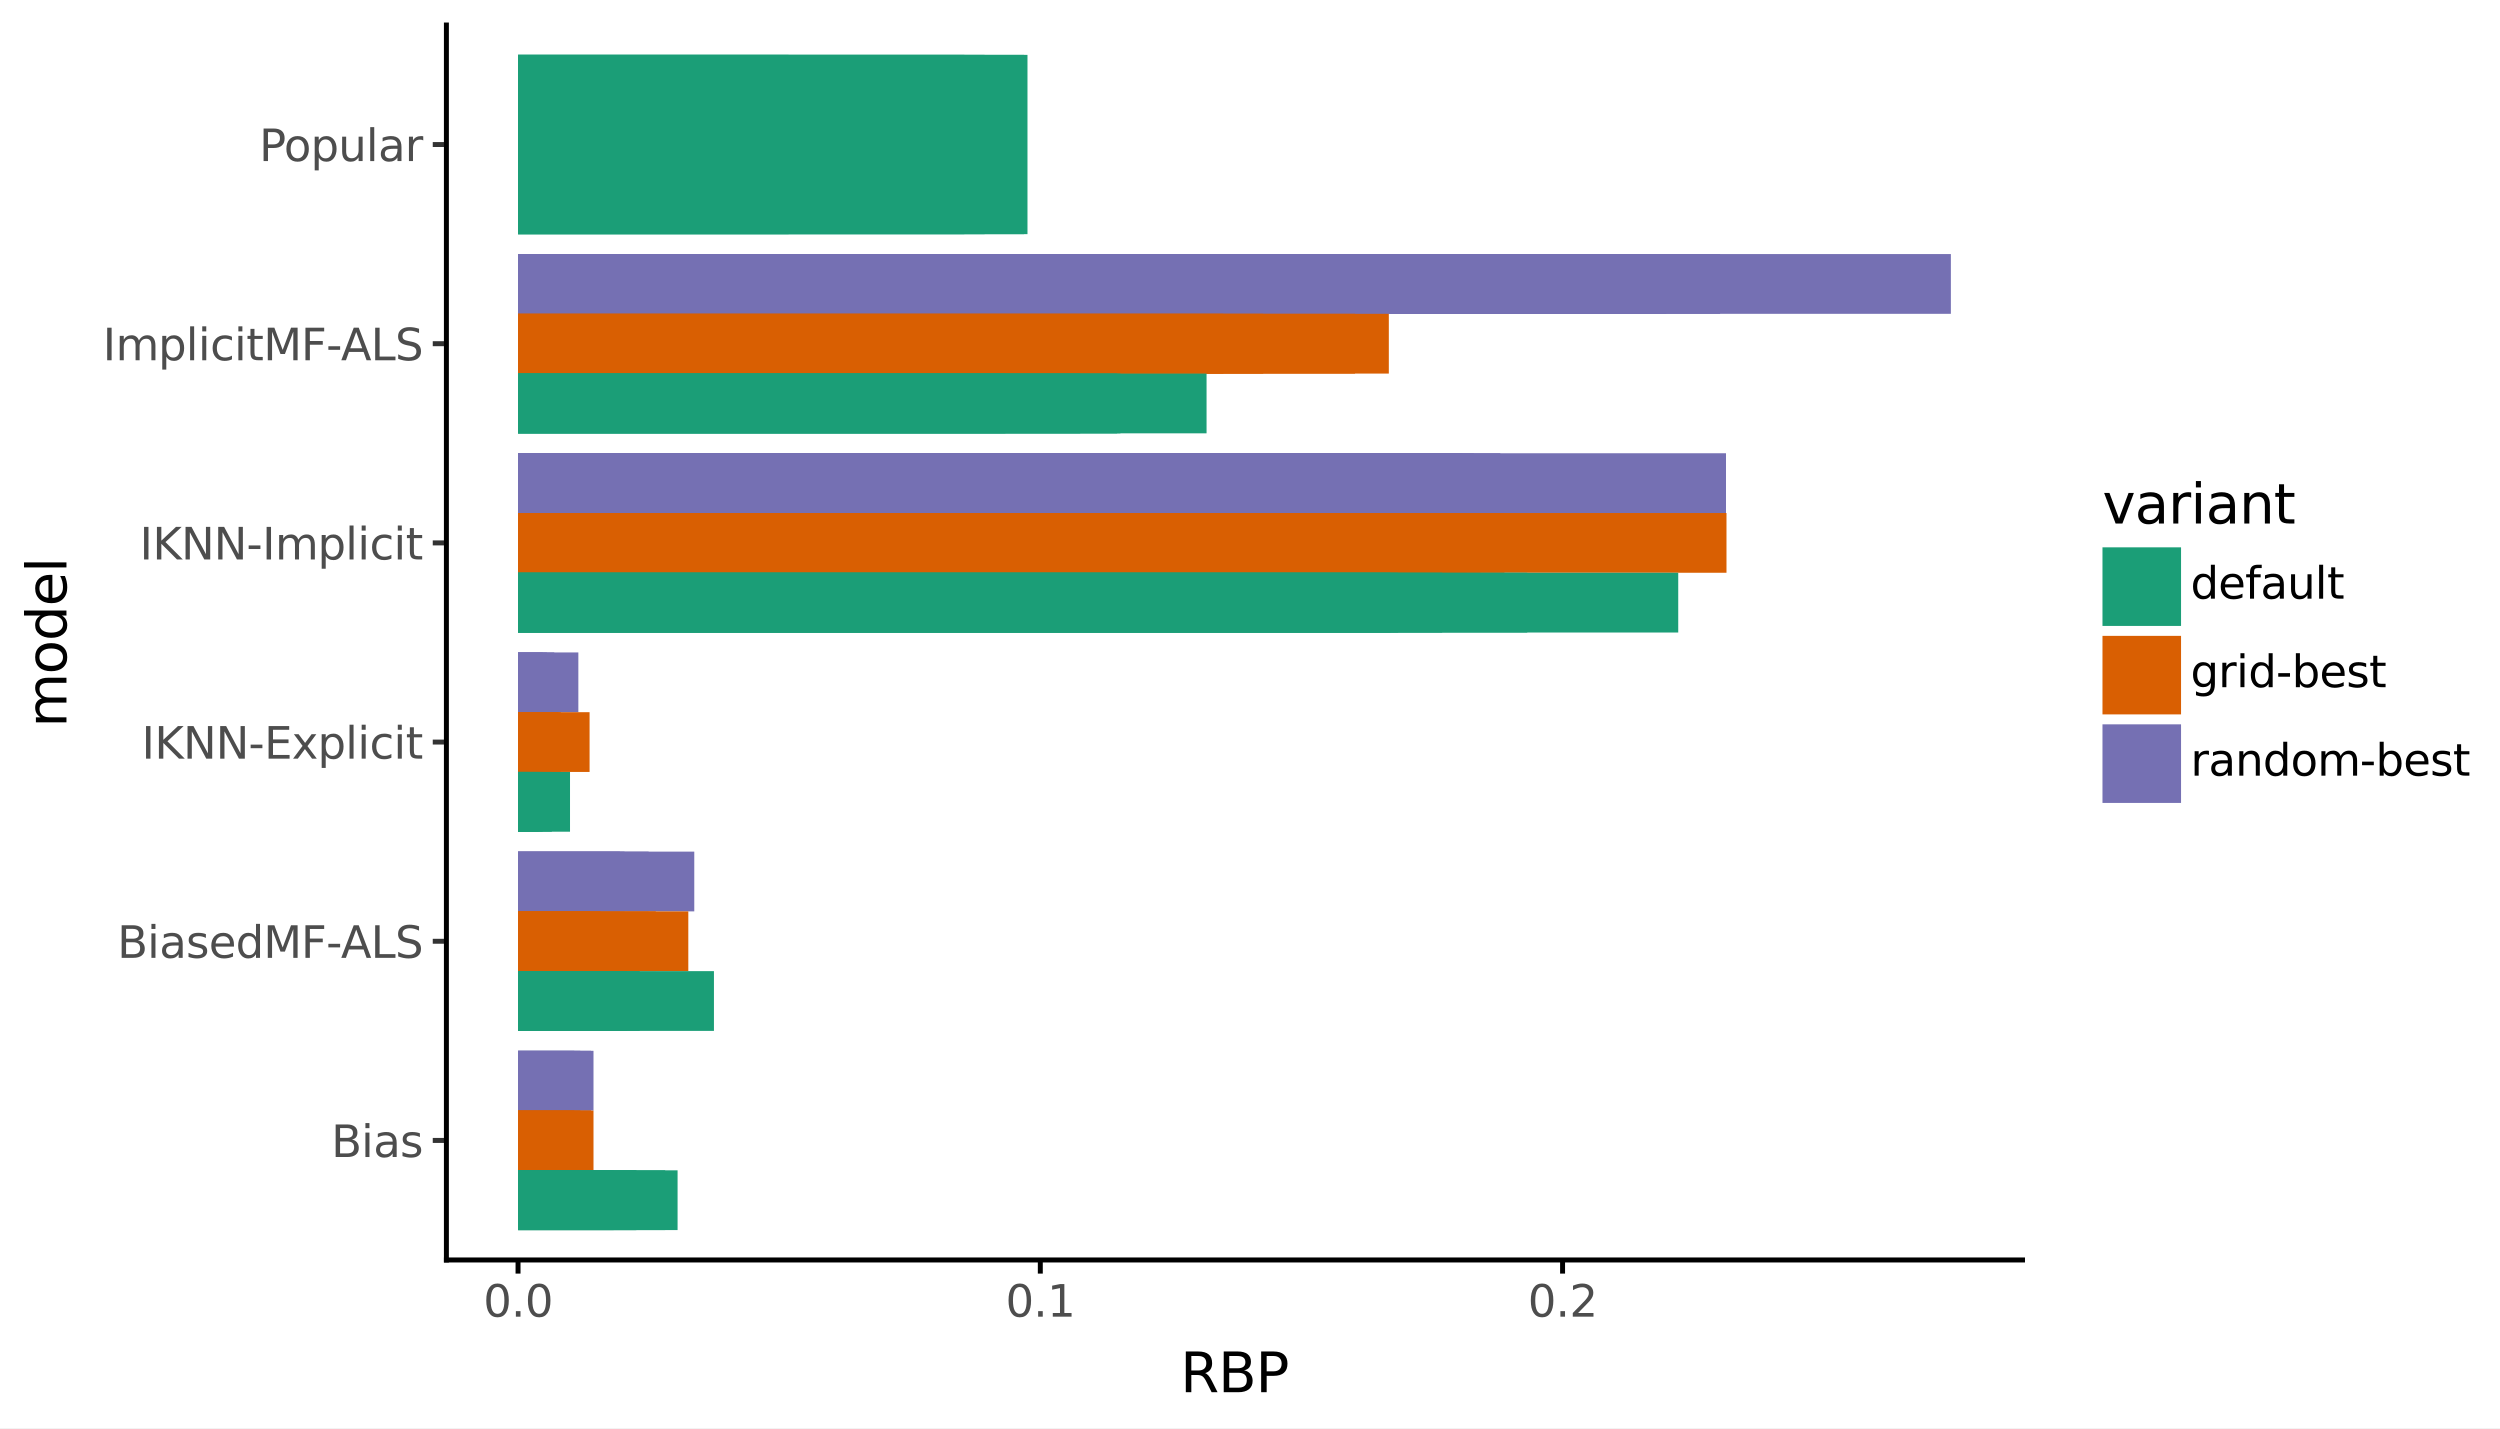<svg xmlns:xlink="http://www.w3.org/1999/xlink" xmlns="http://www.w3.org/2000/svg" width="504pt" height="288pt" viewBox="0 0 504 288" version="1.1">
 <rect x="0" y="0" width="504" height="288" fill="#808080" stroke="none"/>
 <defs>
  <style type="text/css">*{stroke-linejoin: round; stroke-linecap: butt}</style>
 </defs>
 <g id="figure_1">
  <g id="patch_1">
   <path d="M 0 288  L 504 288  L 504 0  L 0 0  z " style="fill: #ffffff; stroke: #ffffff; stroke-linejoin: miter"/>
  </g>
  <g id="axes_1">
   <g id="patch_2">
    <path d="M 89.994 254.007  L 407.739 254.007  L 407.739 5.04  L 89.994 5.04  z " style="fill: #ffffff"/>
   </g>
   <g id="matplotlib.axis_1">
    <g id="xtick_1">
     <g id="line2d_1">
      <defs>
       <path id="m40bf8981b4" d="M 0 0  L 0 2.75  " style="stroke: #000000"/>
      </defs>
      <g>
       <use xlink:href="#m40bf8981b4" x="104.437" y="254.007" style="stroke: #000000"/>
      </g>
     </g>
     <g id="text_1">
      <!-- 0.0 -->
      <g style="fill: #4d4d4d" transform="translate(97.439 265.444) scale(0.088 -0.088)">
       <defs>
        <path id="DejaVuSans-30" d="M 2034 4250  Q 1547 4250 1301 3770  Q 1056 3291 1056 2328  Q 1056 1369 1301 889  Q 1547 409 2034 409  Q 2525 409 2770 889  Q 3016 1369 3016 2328  Q 3016 3291 2770 3770  Q 2525 4250 2034 4250  z M 2034 4750  Q 2819 4750 3233 4129  Q 3647 3509 3647 2328  Q 3647 1150 3233 529  Q 2819 -91 2034 -91  Q 1250 -91 836 529  Q 422 1150 422 2328  Q 422 3509 836 4129  Q 1250 4750 2034 4750  z " transform="scale(0.016)"/>
        <path id="DejaVuSans-2e" d="M 684 794  L 1344 794  L 1344 0  L 684 0  L 684 794  z " transform="scale(0.016)"/>
       </defs>
       <use xlink:href="#DejaVuSans-30"/>
       <use xlink:href="#DejaVuSans-2e" transform="translate(63.623 0)"/>
       <use xlink:href="#DejaVuSans-30" transform="translate(95.41 0)"/>
      </g>
     </g>
    </g>
    <g id="xtick_2">
     <g id="line2d_2">
      <g>
       <use xlink:href="#m40bf8981b4" x="209.726" y="254.007" style="stroke: #000000"/>
      </g>
     </g>
     <g id="text_2">
      <!-- 0.1 -->
      <g style="fill: #4d4d4d" transform="translate(202.728 265.444) scale(0.088 -0.088)">
       <defs>
        <path id="DejaVuSans-31" d="M 794 531  L 1825 531  L 1825 4091  L 703 3866  L 703 4441  L 1819 4666  L 2450 4666  L 2450 531  L 3481 531  L 3481 0  L 794 0  L 794 531  z " transform="scale(0.016)"/>
       </defs>
       <use xlink:href="#DejaVuSans-30"/>
       <use xlink:href="#DejaVuSans-2e" transform="translate(63.623 0)"/>
       <use xlink:href="#DejaVuSans-31" transform="translate(95.41 0)"/>
      </g>
     </g>
    </g>
    <g id="xtick_3">
     <g id="line2d_3">
      <g>
       <use xlink:href="#m40bf8981b4" x="315.015" y="254.007" style="stroke: #000000"/>
      </g>
     </g>
     <g id="text_3">
      <!-- 0.2 -->
      <g style="fill: #4d4d4d" transform="translate(308.018 265.444) scale(0.088 -0.088)">
       <defs>
        <path id="DejaVuSans-32" d="M 1228 531  L 3431 531  L 3431 0  L 469 0  L 469 531  Q 828 903 1448 1529  Q 2069 2156 2228 2338  Q 2531 2678 2651 2914  Q 2772 3150 2772 3378  Q 2772 3750 2511 3984  Q 2250 4219 1831 4219  Q 1534 4219 1204 4116  Q 875 4013 500 3803  L 500 4441  Q 881 4594 1212 4672  Q 1544 4750 1819 4750  Q 2544 4750 2975 4387  Q 3406 4025 3406 3419  Q 3406 3131 3298 2873  Q 3191 2616 2906 2266  Q 2828 2175 2409 1742  Q 1991 1309 1228 531  z " transform="scale(0.016)"/>
       </defs>
       <use xlink:href="#DejaVuSans-30"/>
       <use xlink:href="#DejaVuSans-2e" transform="translate(63.623 0)"/>
       <use xlink:href="#DejaVuSans-32" transform="translate(95.41 0)"/>
      </g>
     </g>
    </g>
    <g id="xtick_4"/>
    <g id="xtick_5"/>
    <g id="xtick_6"/>
   </g>
   <g id="matplotlib.axis_2">
    <g id="ytick_1">
     <g id="line2d_4">
      <path d="M 89.994 229.914  " style="fill: none; stroke: #333333; stroke-width: 1.5; stroke-linecap: square"/>
      <defs>
       <path id="maed56ed685" d="M 0 0  L -2.75 0  " style="stroke: #333333"/>
      </defs>
      <g>
       <use xlink:href="#maed56ed685" x="89.994" y="229.914" style="fill: #333333; stroke: #333333"/>
      </g>
     </g>
     <g id="text_4">
      <!-- Bias -->
      <g style="fill: #4d4d4d" transform="translate(66.784 233.257) scale(0.088 -0.088)">
       <defs>
        <path id="DejaVuSans-42" d="M 1259 2228  L 1259 519  L 2272 519  Q 2781 519 3026 730  Q 3272 941 3272 1375  Q 3272 1813 3026 2020  Q 2781 2228 2272 2228  L 1259 2228  z M 1259 4147  L 1259 2741  L 2194 2741  Q 2656 2741 2882 2914  Q 3109 3088 3109 3444  Q 3109 3797 2882 3972  Q 2656 4147 2194 4147  L 1259 4147  z M 628 4666  L 2241 4666  Q 2963 4666 3353 4366  Q 3744 4066 3744 3513  Q 3744 3084 3544 2831  Q 3344 2578 2956 2516  Q 3422 2416 3680 2098  Q 3938 1781 3938 1306  Q 3938 681 3513 340  Q 3088 0 2303 0  L 628 0  L 628 4666  z " transform="scale(0.016)"/>
        <path id="DejaVuSans-69" d="M 603 3500  L 1178 3500  L 1178 0  L 603 0  L 603 3500  z M 603 4863  L 1178 4863  L 1178 4134  L 603 4134  L 603 4863  z " transform="scale(0.016)"/>
        <path id="DejaVuSans-61" d="M 2194 1759  Q 1497 1759 1228 1600  Q 959 1441 959 1056  Q 959 750 1161 570  Q 1363 391 1709 391  Q 2188 391 2477 730  Q 2766 1069 2766 1631  L 2766 1759  L 2194 1759  z M 3341 1997  L 3341 0  L 2766 0  L 2766 531  Q 2569 213 2275 61  Q 1981 -91 1556 -91  Q 1019 -91 701 211  Q 384 513 384 1019  Q 384 1609 779 1909  Q 1175 2209 1959 2209  L 2766 2209  L 2766 2266  Q 2766 2663 2505 2880  Q 2244 3097 1772 3097  Q 1472 3097 1187 3025  Q 903 2953 641 2809  L 641 3341  Q 956 3463 1253 3523  Q 1550 3584 1831 3584  Q 2591 3584 2966 3190  Q 3341 2797 3341 1997  z " transform="scale(0.016)"/>
        <path id="DejaVuSans-73" d="M 2834 3397  L 2834 2853  Q 2591 2978 2328 3040  Q 2066 3103 1784 3103  Q 1356 3103 1142 2972  Q 928 2841 928 2578  Q 928 2378 1081 2264  Q 1234 2150 1697 2047  L 1894 2003  Q 2506 1872 2764 1633  Q 3022 1394 3022 966  Q 3022 478 2636 193  Q 2250 -91 1575 -91  Q 1294 -91 989 -36  Q 684 19 347 128  L 347 722  Q 666 556 975 473  Q 1284 391 1588 391  Q 1994 391 2212 530  Q 2431 669 2431 922  Q 2431 1156 2273 1281  Q 2116 1406 1581 1522  L 1381 1569  Q 847 1681 609 1914  Q 372 2147 372 2553  Q 372 3047 722 3315  Q 1072 3584 1716 3584  Q 2034 3584 2315 3537  Q 2597 3491 2834 3397  z " transform="scale(0.016)"/>
       </defs>
       <use xlink:href="#DejaVuSans-42"/>
       <use xlink:href="#DejaVuSans-69" transform="translate(68.604 0)"/>
       <use xlink:href="#DejaVuSans-61" transform="translate(96.387 0)"/>
       <use xlink:href="#DejaVuSans-73" transform="translate(157.666 0)"/>
      </g>
     </g>
    </g>
    <g id="ytick_2">
     <g id="line2d_5">
      <path d="M 89.994 189.758  " style="fill: none; stroke: #333333; stroke-width: 1.5; stroke-linecap: square"/>
      <g>
       <use xlink:href="#maed56ed685" x="89.994" y="189.758" style="fill: #333333; stroke: #333333"/>
      </g>
     </g>
     <g id="text_5">
      <!-- BiasedMF-ALS -->
      <g style="fill: #4d4d4d" transform="translate(23.642 193.101) scale(0.088 -0.088)">
       <defs>
        <path id="DejaVuSans-65" d="M 3597 1894  L 3597 1613  L 953 1613  Q 991 1019 1311 708  Q 1631 397 2203 397  Q 2534 397 2845 478  Q 3156 559 3463 722  L 3463 178  Q 3153 47 2828 -22  Q 2503 -91 2169 -91  Q 1331 -91 842 396  Q 353 884 353 1716  Q 353 2575 817 3079  Q 1281 3584 2069 3584  Q 2775 3584 3186 3129  Q 3597 2675 3597 1894  z M 3022 2063  Q 3016 2534 2758 2815  Q 2500 3097 2075 3097  Q 1594 3097 1305 2825  Q 1016 2553 972 2059  L 3022 2063  z " transform="scale(0.016)"/>
        <path id="DejaVuSans-64" d="M 2906 2969  L 2906 4863  L 3481 4863  L 3481 0  L 2906 0  L 2906 525  Q 2725 213 2448 61  Q 2172 -91 1784 -91  Q 1150 -91 751 415  Q 353 922 353 1747  Q 353 2572 751 3078  Q 1150 3584 1784 3584  Q 2172 3584 2448 3432  Q 2725 3281 2906 2969  z M 947 1747  Q 947 1113 1208 752  Q 1469 391 1925 391  Q 2381 391 2643 752  Q 2906 1113 2906 1747  Q 2906 2381 2643 2742  Q 2381 3103 1925 3103  Q 1469 3103 1208 2742  Q 947 2381 947 1747  z " transform="scale(0.016)"/>
        <path id="DejaVuSans-4d" d="M 628 4666  L 1569 4666  L 2759 1491  L 3956 4666  L 4897 4666  L 4897 0  L 4281 0  L 4281 4097  L 3078 897  L 2444 897  L 1241 4097  L 1241 0  L 628 0  L 628 4666  z " transform="scale(0.016)"/>
        <path id="DejaVuSans-46" d="M 628 4666  L 3309 4666  L 3309 4134  L 1259 4134  L 1259 2759  L 3109 2759  L 3109 2228  L 1259 2228  L 1259 0  L 628 0  L 628 4666  z " transform="scale(0.016)"/>
        <path id="DejaVuSans-2d" d="M 313 2009  L 1997 2009  L 1997 1497  L 313 1497  L 313 2009  z " transform="scale(0.016)"/>
        <path id="DejaVuSans-41" d="M 2188 4044  L 1331 1722  L 3047 1722  L 2188 4044  z M 1831 4666  L 2547 4666  L 4325 0  L 3669 0  L 3244 1197  L 1141 1197  L 716 0  L 50 0  L 1831 4666  z " transform="scale(0.016)"/>
        <path id="DejaVuSans-4c" d="M 628 4666  L 1259 4666  L 1259 531  L 3531 531  L 3531 0  L 628 0  L 628 4666  z " transform="scale(0.016)"/>
        <path id="DejaVuSans-53" d="M 3425 4513  L 3425 3897  Q 3066 4069 2747 4153  Q 2428 4238 2131 4238  Q 1616 4238 1336 4038  Q 1056 3838 1056 3469  Q 1056 3159 1242 3001  Q 1428 2844 1947 2747  L 2328 2669  Q 3034 2534 3370 2195  Q 3706 1856 3706 1288  Q 3706 609 3251 259  Q 2797 -91 1919 -91  Q 1588 -91 1214 -16  Q 841 59 441 206  L 441 856  Q 825 641 1194 531  Q 1563 422 1919 422  Q 2459 422 2753 634  Q 3047 847 3047 1241  Q 3047 1584 2836 1778  Q 2625 1972 2144 2069  L 1759 2144  Q 1053 2284 737 2584  Q 422 2884 422 3419  Q 422 4038 858 4394  Q 1294 4750 2059 4750  Q 2388 4750 2728 4690  Q 3069 4631 3425 4513  z " transform="scale(0.016)"/>
       </defs>
       <use xlink:href="#DejaVuSans-42"/>
       <use xlink:href="#DejaVuSans-69" transform="translate(68.604 0)"/>
       <use xlink:href="#DejaVuSans-61" transform="translate(96.387 0)"/>
       <use xlink:href="#DejaVuSans-73" transform="translate(157.666 0)"/>
       <use xlink:href="#DejaVuSans-65" transform="translate(209.766 0)"/>
       <use xlink:href="#DejaVuSans-64" transform="translate(271.289 0)"/>
       <use xlink:href="#DejaVuSans-4d" transform="translate(334.766 0)"/>
       <use xlink:href="#DejaVuSans-46" transform="translate(421.045 0)"/>
       <use xlink:href="#DejaVuSans-2d" transform="translate(478.564 0)"/>
       <use xlink:href="#DejaVuSans-41" transform="translate(512.398 0)"/>
       <use xlink:href="#DejaVuSans-4c" transform="translate(580.807 0)"/>
       <use xlink:href="#DejaVuSans-53" transform="translate(636.52 0)"/>
      </g>
     </g>
    </g>
    <g id="ytick_3">
     <g id="line2d_6">
      <path d="M 89.994 149.602  " style="fill: none; stroke: #333333; stroke-width: 1.5; stroke-linecap: square"/>
      <g>
       <use xlink:href="#maed56ed685" x="89.994" y="149.602" style="fill: #333333; stroke: #333333"/>
      </g>
     </g>
     <g id="text_6">
      <!-- IKNN-Explicit -->
      <g style="fill: #4d4d4d" transform="translate(28.557 152.945) scale(0.088 -0.088)">
       <defs>
        <path id="DejaVuSans-49" d="M 628 4666  L 1259 4666  L 1259 0  L 628 0  L 628 4666  z " transform="scale(0.016)"/>
        <path id="DejaVuSans-4b" d="M 628 4666  L 1259 4666  L 1259 2694  L 3353 4666  L 4166 4666  L 1850 2491  L 4331 0  L 3500 0  L 1259 2247  L 1259 0  L 628 0  L 628 4666  z " transform="scale(0.016)"/>
        <path id="DejaVuSans-4e" d="M 628 4666  L 1478 4666  L 3547 763  L 3547 4666  L 4159 4666  L 4159 0  L 3309 0  L 1241 3903  L 1241 0  L 628 0  L 628 4666  z " transform="scale(0.016)"/>
        <path id="DejaVuSans-45" d="M 628 4666  L 3578 4666  L 3578 4134  L 1259 4134  L 1259 2753  L 3481 2753  L 3481 2222  L 1259 2222  L 1259 531  L 3634 531  L 3634 0  L 628 0  L 628 4666  z " transform="scale(0.016)"/>
        <path id="DejaVuSans-78" d="M 3513 3500  L 2247 1797  L 3578 0  L 2900 0  L 1881 1375  L 863 0  L 184 0  L 1544 1831  L 300 3500  L 978 3500  L 1906 2253  L 2834 3500  L 3513 3500  z " transform="scale(0.016)"/>
        <path id="DejaVuSans-70" d="M 1159 525  L 1159 -1331  L 581 -1331  L 581 3500  L 1159 3500  L 1159 2969  Q 1341 3281 1617 3432  Q 1894 3584 2278 3584  Q 2916 3584 3314 3078  Q 3713 2572 3713 1747  Q 3713 922 3314 415  Q 2916 -91 2278 -91  Q 1894 -91 1617 61  Q 1341 213 1159 525  z M 3116 1747  Q 3116 2381 2855 2742  Q 2594 3103 2138 3103  Q 1681 3103 1420 2742  Q 1159 2381 1159 1747  Q 1159 1113 1420 752  Q 1681 391 2138 391  Q 2594 391 2855 752  Q 3116 1113 3116 1747  z " transform="scale(0.016)"/>
        <path id="DejaVuSans-6c" d="M 603 4863  L 1178 4863  L 1178 0  L 603 0  L 603 4863  z " transform="scale(0.016)"/>
        <path id="DejaVuSans-63" d="M 3122 3366  L 3122 2828  Q 2878 2963 2633 3030  Q 2388 3097 2138 3097  Q 1578 3097 1268 2742  Q 959 2388 959 1747  Q 959 1106 1268 751  Q 1578 397 2138 397  Q 2388 397 2633 464  Q 2878 531 3122 666  L 3122 134  Q 2881 22 2623 -34  Q 2366 -91 2075 -91  Q 1284 -91 818 406  Q 353 903 353 1747  Q 353 2603 823 3093  Q 1294 3584 2113 3584  Q 2378 3584 2631 3529  Q 2884 3475 3122 3366  z " transform="scale(0.016)"/>
        <path id="DejaVuSans-74" d="M 1172 4494  L 1172 3500  L 2356 3500  L 2356 3053  L 1172 3053  L 1172 1153  Q 1172 725 1289 603  Q 1406 481 1766 481  L 2356 481  L 2356 0  L 1766 0  Q 1100 0 847 248  Q 594 497 594 1153  L 594 3053  L 172 3053  L 172 3500  L 594 3500  L 594 4494  L 1172 4494  z " transform="scale(0.016)"/>
       </defs>
       <use xlink:href="#DejaVuSans-49"/>
       <use xlink:href="#DejaVuSans-4b" transform="translate(29.492 0)"/>
       <use xlink:href="#DejaVuSans-4e" transform="translate(95.068 0)"/>
       <use xlink:href="#DejaVuSans-4e" transform="translate(169.873 0)"/>
       <use xlink:href="#DejaVuSans-2d" transform="translate(244.678 0)"/>
       <use xlink:href="#DejaVuSans-45" transform="translate(280.762 0)"/>
       <use xlink:href="#DejaVuSans-78" transform="translate(343.945 0)"/>
       <use xlink:href="#DejaVuSans-70" transform="translate(403.125 0)"/>
       <use xlink:href="#DejaVuSans-6c" transform="translate(466.602 0)"/>
       <use xlink:href="#DejaVuSans-69" transform="translate(494.385 0)"/>
       <use xlink:href="#DejaVuSans-63" transform="translate(522.168 0)"/>
       <use xlink:href="#DejaVuSans-69" transform="translate(577.148 0)"/>
       <use xlink:href="#DejaVuSans-74" transform="translate(604.932 0)"/>
      </g>
     </g>
    </g>
    <g id="ytick_4">
     <g id="line2d_7">
      <path d="M 89.994 109.446  " style="fill: none; stroke: #333333; stroke-width: 1.5; stroke-linecap: square"/>
      <g>
       <use xlink:href="#maed56ed685" x="89.994" y="109.446" style="fill: #333333; stroke: #333333"/>
      </g>
     </g>
     <g id="text_7">
      <!-- IKNN-Implicit -->
      <g style="fill: #4d4d4d" transform="translate(28.158 112.789) scale(0.088 -0.088)">
       <defs>
        <path id="DejaVuSans-6d" d="M 3328 2828  Q 3544 3216 3844 3400  Q 4144 3584 4550 3584  Q 5097 3584 5394 3201  Q 5691 2819 5691 2113  L 5691 0  L 5113 0  L 5113 2094  Q 5113 2597 4934 2840  Q 4756 3084 4391 3084  Q 3944 3084 3684 2787  Q 3425 2491 3425 1978  L 3425 0  L 2847 0  L 2847 2094  Q 2847 2600 2669 2842  Q 2491 3084 2119 3084  Q 1678 3084 1418 2786  Q 1159 2488 1159 1978  L 1159 0  L 581 0  L 581 3500  L 1159 3500  L 1159 2956  Q 1356 3278 1631 3431  Q 1906 3584 2284 3584  Q 2666 3584 2933 3390  Q 3200 3197 3328 2828  z " transform="scale(0.016)"/>
       </defs>
       <use xlink:href="#DejaVuSans-49"/>
       <use xlink:href="#DejaVuSans-4b" transform="translate(29.492 0)"/>
       <use xlink:href="#DejaVuSans-4e" transform="translate(95.068 0)"/>
       <use xlink:href="#DejaVuSans-4e" transform="translate(169.873 0)"/>
       <use xlink:href="#DejaVuSans-2d" transform="translate(244.678 0)"/>
       <use xlink:href="#DejaVuSans-49" transform="translate(280.762 0)"/>
       <use xlink:href="#DejaVuSans-6d" transform="translate(310.254 0)"/>
       <use xlink:href="#DejaVuSans-70" transform="translate(407.666 0)"/>
       <use xlink:href="#DejaVuSans-6c" transform="translate(471.143 0)"/>
       <use xlink:href="#DejaVuSans-69" transform="translate(498.926 0)"/>
       <use xlink:href="#DejaVuSans-63" transform="translate(526.709 0)"/>
       <use xlink:href="#DejaVuSans-69" transform="translate(581.689 0)"/>
       <use xlink:href="#DejaVuSans-74" transform="translate(609.473 0)"/>
      </g>
     </g>
    </g>
    <g id="ytick_5">
     <g id="line2d_8">
      <path d="M 89.994 69.29  " style="fill: none; stroke: #333333; stroke-width: 1.5; stroke-linecap: square"/>
      <g>
       <use xlink:href="#maed56ed685" x="89.994" y="69.29" style="fill: #333333; stroke: #333333"/>
      </g>
     </g>
     <g id="text_8">
      <!-- ImplicitMF-ALS -->
      <g style="fill: #4d4d4d" transform="translate(20.726 72.633) scale(0.088 -0.088)">
       <use xlink:href="#DejaVuSans-49"/>
       <use xlink:href="#DejaVuSans-6d" transform="translate(29.492 0)"/>
       <use xlink:href="#DejaVuSans-70" transform="translate(126.904 0)"/>
       <use xlink:href="#DejaVuSans-6c" transform="translate(190.381 0)"/>
       <use xlink:href="#DejaVuSans-69" transform="translate(218.164 0)"/>
       <use xlink:href="#DejaVuSans-63" transform="translate(245.947 0)"/>
       <use xlink:href="#DejaVuSans-69" transform="translate(300.928 0)"/>
       <use xlink:href="#DejaVuSans-74" transform="translate(328.711 0)"/>
       <use xlink:href="#DejaVuSans-4d" transform="translate(367.92 0)"/>
       <use xlink:href="#DejaVuSans-46" transform="translate(454.199 0)"/>
       <use xlink:href="#DejaVuSans-2d" transform="translate(511.719 0)"/>
       <use xlink:href="#DejaVuSans-41" transform="translate(545.553 0)"/>
       <use xlink:href="#DejaVuSans-4c" transform="translate(613.961 0)"/>
       <use xlink:href="#DejaVuSans-53" transform="translate(669.674 0)"/>
      </g>
     </g>
    </g>
    <g id="ytick_6">
     <g id="line2d_9">
      <path d="M 89.994 29.134  " style="fill: none; stroke: #333333; stroke-width: 1.5; stroke-linecap: square"/>
      <g>
       <use xlink:href="#maed56ed685" x="89.994" y="29.134" style="fill: #333333; stroke: #333333"/>
      </g>
     </g>
     <g id="text_9">
      <!-- Popular -->
      <g style="fill: #4d4d4d" transform="translate(52.253 32.477) scale(0.088 -0.088)">
       <defs>
        <path id="DejaVuSans-50" d="M 1259 4147  L 1259 2394  L 2053 2394  Q 2494 2394 2734 2622  Q 2975 2850 2975 3272  Q 2975 3691 2734 3919  Q 2494 4147 2053 4147  L 1259 4147  z M 628 4666  L 2053 4666  Q 2838 4666 3239 4311  Q 3641 3956 3641 3272  Q 3641 2581 3239 2228  Q 2838 1875 2053 1875  L 1259 1875  L 1259 0  L 628 0  L 628 4666  z " transform="scale(0.016)"/>
        <path id="DejaVuSans-6f" d="M 1959 3097  Q 1497 3097 1228 2736  Q 959 2375 959 1747  Q 959 1119 1226 758  Q 1494 397 1959 397  Q 2419 397 2687 759  Q 2956 1122 2956 1747  Q 2956 2369 2687 2733  Q 2419 3097 1959 3097  z M 1959 3584  Q 2709 3584 3137 3096  Q 3566 2609 3566 1747  Q 3566 888 3137 398  Q 2709 -91 1959 -91  Q 1206 -91 779 398  Q 353 888 353 1747  Q 353 2609 779 3096  Q 1206 3584 1959 3584  z " transform="scale(0.016)"/>
        <path id="DejaVuSans-75" d="M 544 1381  L 544 3500  L 1119 3500  L 1119 1403  Q 1119 906 1312 657  Q 1506 409 1894 409  Q 2359 409 2629 706  Q 2900 1003 2900 1516  L 2900 3500  L 3475 3500  L 3475 0  L 2900 0  L 2900 538  Q 2691 219 2414 64  Q 2138 -91 1772 -91  Q 1169 -91 856 284  Q 544 659 544 1381  z M 1991 3584  L 1991 3584  z " transform="scale(0.016)"/>
        <path id="DejaVuSans-72" d="M 2631 2963  Q 2534 3019 2420 3045  Q 2306 3072 2169 3072  Q 1681 3072 1420 2755  Q 1159 2438 1159 1844  L 1159 0  L 581 0  L 581 3500  L 1159 3500  L 1159 2956  Q 1341 3275 1631 3429  Q 1922 3584 2338 3584  Q 2397 3584 2469 3576  Q 2541 3569 2628 3553  L 2631 2963  z " transform="scale(0.016)"/>
       </defs>
       <use xlink:href="#DejaVuSans-50"/>
       <use xlink:href="#DejaVuSans-6f" transform="translate(56.678 0)"/>
       <use xlink:href="#DejaVuSans-70" transform="translate(117.859 0)"/>
       <use xlink:href="#DejaVuSans-75" transform="translate(181.336 0)"/>
       <use xlink:href="#DejaVuSans-6c" transform="translate(244.715 0)"/>
       <use xlink:href="#DejaVuSans-61" transform="translate(272.498 0)"/>
       <use xlink:href="#DejaVuSans-72" transform="translate(333.777 0)"/>
      </g>
     </g>
    </g>
   </g>
   <g id="PolyCollection_1">
    <path d="M 104.437 223.89  L 104.437 211.843  L 116.981 211.843  L 116.981 223.89  z " clip-path="url(#p2c8b060016)" style="fill: #7570b3"/>
    <path d="M 104.437 223.89  L 104.437 211.843  L 115.789 211.843  L 115.789 223.89  z " clip-path="url(#p2c8b060016)" style="fill: #7570b3"/>
    <path d="M 104.437 223.89  L 104.437 211.843  L 119.153 211.843  L 119.153 223.89  z " clip-path="url(#p2c8b060016)" style="fill: #7570b3"/>
    <path d="M 104.437 223.89  L 104.437 211.843  L 119.649 211.843  L 119.649 223.89  z " clip-path="url(#p2c8b060016)" style="fill: #7570b3"/>
    <path d="M 104.437 235.937  L 104.437 223.89  L 116.997 223.89  L 116.997 235.937  z " clip-path="url(#p2c8b060016)" style="fill: #d95f02"/>
    <path d="M 104.437 235.937  L 104.437 223.89  L 115.789 223.89  L 115.789 235.937  z " clip-path="url(#p2c8b060016)" style="fill: #d95f02"/>
    <path d="M 104.437 235.937  L 104.437 223.89  L 119.153 223.89  L 119.153 235.937  z " clip-path="url(#p2c8b060016)" style="fill: #d95f02"/>
    <path d="M 104.437 235.937  L 104.437 223.89  L 119.649 223.89  L 119.649 235.937  z " clip-path="url(#p2c8b060016)" style="fill: #d95f02"/>
    <path d="M 104.437 247.984  L 104.437 235.937  L 123.715 235.937  L 123.715 247.984  z " clip-path="url(#p2c8b060016)" style="fill: #1b9e77"/>
    <path d="M 104.437 247.984  L 104.437 235.937  L 128.2 235.937  L 128.2 247.984  z " clip-path="url(#p2c8b060016)" style="fill: #1b9e77"/>
    <path d="M 104.437 247.984  L 104.437 235.937  L 134.097 235.937  L 134.097 247.984  z " clip-path="url(#p2c8b060016)" style="fill: #1b9e77"/>
    <path d="M 104.437 247.984  L 104.437 235.937  L 136.6 235.937  L 136.6 247.984  z " clip-path="url(#p2c8b060016)" style="fill: #1b9e77"/>
    <path d="M 104.437 247.984  L 104.437 235.937  L 128.344 235.937  L 128.344 247.984  z " clip-path="url(#p2c8b060016)" style="fill: #1b9e77"/>
    <path d="M 104.437 183.734  L 104.437 171.687  L 130.763 171.687  L 130.763 183.734  z " clip-path="url(#p2c8b060016)" style="fill: #7570b3"/>
    <path d="M 104.437 183.734  L 104.437 171.687  L 139.966 171.687  L 139.966 183.734  z " clip-path="url(#p2c8b060016)" style="fill: #7570b3"/>
    <path d="M 104.437 183.734  L 104.437 171.687  L 125.901 171.687  L 125.901 183.734  z " clip-path="url(#p2c8b060016)" style="fill: #7570b3"/>
    <path d="M 104.437 183.734  L 104.437 171.687  L 124.961 171.687  L 124.961 183.734  z " clip-path="url(#p2c8b060016)" style="fill: #7570b3"/>
    <path d="M 104.437 195.781  L 104.437 183.734  L 121.093 183.734  L 121.093 195.781  z " clip-path="url(#p2c8b060016)" style="fill: #d95f02"/>
    <path d="M 104.437 195.781  L 104.437 183.734  L 138.763 183.734  L 138.763 195.781  z " clip-path="url(#p2c8b060016)" style="fill: #d95f02"/>
    <path d="M 104.437 195.781  L 104.437 183.734  L 132.21 183.734  L 132.21 195.781  z " clip-path="url(#p2c8b060016)" style="fill: #d95f02"/>
    <path d="M 104.437 195.781  L 104.437 183.734  L 119.057 183.734  L 119.057 195.781  z " clip-path="url(#p2c8b060016)" style="fill: #d95f02"/>
    <path d="M 104.437 207.828  L 104.437 195.781  L 116.514 195.781  L 116.514 207.828  z " clip-path="url(#p2c8b060016)" style="fill: #1b9e77"/>
    <path d="M 104.437 207.828  L 104.437 195.781  L 124.155 195.781  L 124.155 207.828  z " clip-path="url(#p2c8b060016)" style="fill: #1b9e77"/>
    <path d="M 104.437 207.828  L 104.437 195.781  L 143.931 195.781  L 143.931 207.828  z " clip-path="url(#p2c8b060016)" style="fill: #1b9e77"/>
    <path d="M 104.437 207.828  L 104.437 195.781  L 126.44 195.781  L 126.44 207.828  z " clip-path="url(#p2c8b060016)" style="fill: #1b9e77"/>
    <path d="M 104.437 207.828  L 104.437 195.781  L 128.971 195.781  L 128.971 207.828  z " clip-path="url(#p2c8b060016)" style="fill: #1b9e77"/>
    <path d="M 104.437 143.578  L 104.437 131.531  L 110.245 131.531  L 110.245 143.578  z " clip-path="url(#p2c8b060016)" style="fill: #7570b3"/>
    <path d="M 104.437 143.578  L 104.437 131.531  L 116.596 131.531  L 116.596 143.578  z " clip-path="url(#p2c8b060016)" style="fill: #7570b3"/>
    <path d="M 104.437 143.578  L 104.437 131.531  L 111.734 131.531  L 111.734 143.578  z " clip-path="url(#p2c8b060016)" style="fill: #7570b3"/>
    <path d="M 104.437 143.578  L 104.437 131.531  L 109.419 131.531  L 109.419 143.578  z " clip-path="url(#p2c8b060016)" style="fill: #7570b3"/>
    <path d="M 104.437 155.625  L 104.437 143.578  L 113.071 143.578  L 113.071 155.625  z " clip-path="url(#p2c8b060016)" style="fill: #d95f02"/>
    <path d="M 104.437 155.625  L 104.437 143.578  L 118.859 143.578  L 118.859 155.625  z " clip-path="url(#p2c8b060016)" style="fill: #d95f02"/>
    <path d="M 104.437 155.625  L 104.437 143.578  L 112.578 143.578  L 112.578 155.625  z " clip-path="url(#p2c8b060016)" style="fill: #d95f02"/>
    <path d="M 104.437 155.625  L 104.437 143.578  L 109.516 143.578  L 109.516 155.625  z " clip-path="url(#p2c8b060016)" style="fill: #d95f02"/>
    <path d="M 104.437 167.672  L 104.437 155.625  L 106.607 155.625  L 106.607 167.672  z " clip-path="url(#p2c8b060016)" style="fill: #1b9e77"/>
    <path d="M 104.437 167.672  L 104.437 155.625  L 109.384 155.625  L 109.384 167.672  z " clip-path="url(#p2c8b060016)" style="fill: #1b9e77"/>
    <path d="M 104.437 167.672  L 104.437 155.625  L 114.915 155.625  L 114.915 167.672  z " clip-path="url(#p2c8b060016)" style="fill: #1b9e77"/>
    <path d="M 104.437 167.672  L 104.437 155.625  L 111.254 155.625  L 111.254 167.672  z " clip-path="url(#p2c8b060016)" style="fill: #1b9e77"/>
    <path d="M 104.437 167.672  L 104.437 155.625  L 108.608 155.625  L 108.608 167.672  z " clip-path="url(#p2c8b060016)" style="fill: #1b9e77"/>
    <path d="M 104.437 103.422  L 104.437 91.375  L 302.467 91.375  L 302.467 103.422  z " clip-path="url(#p2c8b060016)" style="fill: #7570b3"/>
    <path d="M 104.437 103.422  L 104.437 91.375  L 294.87 91.375  L 294.87 103.422  z " clip-path="url(#p2c8b060016)" style="fill: #7570b3"/>
    <path d="M 104.437 103.422  L 104.437 91.375  L 347.961 91.375  L 347.961 103.422  z " clip-path="url(#p2c8b060016)" style="fill: #7570b3"/>
    <path d="M 104.437 103.422  L 104.437 91.375  L 297.113 91.375  L 297.113 103.422  z " clip-path="url(#p2c8b060016)" style="fill: #7570b3"/>
    <path d="M 104.437 115.469  L 104.437 103.422  L 303.291 103.422  L 303.291 115.469  z " clip-path="url(#p2c8b060016)" style="fill: #d95f02"/>
    <path d="M 104.437 115.469  L 104.437 103.422  L 295.74 103.422  L 295.74 115.469  z " clip-path="url(#p2c8b060016)" style="fill: #d95f02"/>
    <path d="M 104.437 115.469  L 104.437 103.422  L 348.06 103.422  L 348.06 115.469  z " clip-path="url(#p2c8b060016)" style="fill: #d95f02"/>
    <path d="M 104.437 115.469  L 104.437 103.422  L 298.458 103.422  L 298.458 115.469  z " clip-path="url(#p2c8b060016)" style="fill: #d95f02"/>
    <path d="M 104.437 127.516  L 104.437 115.469  L 307.894 115.469  L 307.894 127.516  z " clip-path="url(#p2c8b060016)" style="fill: #1b9e77"/>
    <path d="M 104.437 127.516  L 104.437 115.469  L 280.323 115.469  L 280.323 127.516  z " clip-path="url(#p2c8b060016)" style="fill: #1b9e77"/>
    <path d="M 104.437 127.516  L 104.437 115.469  L 281.863 115.469  L 281.863 127.516  z " clip-path="url(#p2c8b060016)" style="fill: #1b9e77"/>
    <path d="M 104.437 127.516  L 104.437 115.469  L 338.332 115.469  L 338.332 127.516  z " clip-path="url(#p2c8b060016)" style="fill: #1b9e77"/>
    <path d="M 104.437 127.516  L 104.437 115.469  L 290.743 115.469  L 290.743 127.516  z " clip-path="url(#p2c8b060016)" style="fill: #1b9e77"/>
    <path d="M 104.437 63.266  L 104.437 51.219  L 307.57 51.219  L 307.57 63.266  z " clip-path="url(#p2c8b060016)" style="fill: #7570b3"/>
    <path d="M 104.437 63.266  L 104.437 51.219  L 346.768 51.219  L 346.768 63.266  z " clip-path="url(#p2c8b060016)" style="fill: #7570b3"/>
    <path d="M 104.437 63.266  L 104.437 51.219  L 393.296 51.219  L 393.296 63.266  z " clip-path="url(#p2c8b060016)" style="fill: #7570b3"/>
    <path d="M 104.437 63.266  L 104.437 51.219  L 335.962 51.219  L 335.962 63.266  z " clip-path="url(#p2c8b060016)" style="fill: #7570b3"/>
    <path d="M 104.437 75.313  L 104.437 63.266  L 254.662 63.266  L 254.662 75.313  z " clip-path="url(#p2c8b060016)" style="fill: #d95f02"/>
    <path d="M 104.437 75.313  L 104.437 63.266  L 246.635 63.266  L 246.635 75.313  z " clip-path="url(#p2c8b060016)" style="fill: #d95f02"/>
    <path d="M 104.437 75.313  L 104.437 63.266  L 279.987 63.266  L 279.987 75.313  z " clip-path="url(#p2c8b060016)" style="fill: #d95f02"/>
    <path d="M 104.437 75.313  L 104.437 63.266  L 273.176 63.266  L 273.176 75.313  z " clip-path="url(#p2c8b060016)" style="fill: #d95f02"/>
    <path d="M 104.437 87.36  L 104.437 75.313  L 217.774 75.313  L 217.774 87.36  z " clip-path="url(#p2c8b060016)" style="fill: #1b9e77"/>
    <path d="M 104.437 87.36  L 104.437 75.313  L 202.697 75.313  L 202.697 87.36  z " clip-path="url(#p2c8b060016)" style="fill: #1b9e77"/>
    <path d="M 104.437 87.36  L 104.437 75.313  L 225.209 75.313  L 225.209 87.36  z " clip-path="url(#p2c8b060016)" style="fill: #1b9e77"/>
    <path d="M 104.437 87.36  L 104.437 75.313  L 243.242 75.313  L 243.242 87.36  z " clip-path="url(#p2c8b060016)" style="fill: #1b9e77"/>
    <path d="M 104.437 87.36  L 104.437 75.313  L 225.883 75.313  L 225.883 87.36  z " clip-path="url(#p2c8b060016)" style="fill: #1b9e77"/>
    <path d="M 104.437 47.204  L 104.437 11.063  L 194.413 11.063  L 194.413 47.204  z " clip-path="url(#p2c8b060016)" style="fill: #1b9e77"/>
    <path d="M 104.437 47.204  L 104.437 11.063  L 206.453 11.063  L 206.453 47.204  z " clip-path="url(#p2c8b060016)" style="fill: #1b9e77"/>
    <path d="M 104.437 47.204  L 104.437 11.063  L 207.14 11.063  L 207.14 47.204  z " clip-path="url(#p2c8b060016)" style="fill: #1b9e77"/>
    <path d="M 104.437 47.204  L 104.437 11.063  L 198.493 11.063  L 198.493 47.204  z " clip-path="url(#p2c8b060016)" style="fill: #1b9e77"/>
    <path d="M 104.437 47.204  L 104.437 11.063  L 158.98 11.063  L 158.98 47.204  z " clip-path="url(#p2c8b060016)" style="fill: #1b9e77"/>
   </g>
   <g id="patch_3">
    <path d="M 89.994 254.007  L 89.994 5.04  " style="fill: none; stroke: #000000; stroke-linejoin: miter; stroke-linecap: square"/>
   </g>
   <g id="patch_4">
    <path d="M 89.994 254.007  L 407.739 254.007  " style="fill: none; stroke: #000000; stroke-linejoin: miter; stroke-linecap: square"/>
   </g>
  </g>
  <g id="text_10">
   <!-- RBP -->
   <g transform="translate(237.955 280.672) scale(0.11 -0.11)">
    <defs>
     <path id="DejaVuSans-52" d="M 2841 2188  Q 3044 2119 3236 1894  Q 3428 1669 3622 1275  L 4263 0  L 3584 0  L 2988 1197  Q 2756 1666 2539 1819  Q 2322 1972 1947 1972  L 1259 1972  L 1259 0  L 628 0  L 628 4666  L 2053 4666  Q 2853 4666 3247 4331  Q 3641 3997 3641 3322  Q 3641 2881 3436 2590  Q 3231 2300 2841 2188  z M 1259 4147  L 1259 2491  L 2053 2491  Q 2509 2491 2742 2702  Q 2975 2913 2975 3322  Q 2975 3731 2742 3939  Q 2509 4147 2053 4147  L 1259 4147  z " transform="scale(0.016)"/>
    </defs>
    <use xlink:href="#DejaVuSans-52"/>
    <use xlink:href="#DejaVuSans-42" transform="translate(69.482 0)"/>
    <use xlink:href="#DejaVuSans-50" transform="translate(138.086 0)"/>
   </g>
  </g>
  <g id="text_11">
   <!-- model -->
   <g transform="translate(13.398 146.65) rotate(-90) scale(0.11 -0.11)">
    <use xlink:href="#DejaVuSans-6d"/>
    <use xlink:href="#DejaVuSans-6f" transform="translate(97.412 0)"/>
    <use xlink:href="#DejaVuSans-64" transform="translate(158.594 0)"/>
    <use xlink:href="#DejaVuSans-65" transform="translate(222.07 0)"/>
    <use xlink:href="#DejaVuSans-6c" transform="translate(283.594 0)"/>
   </g>
  </g>
  <g id="patch_5">
   <path d="M 422.859 162.867  L 498.96 162.867  L 498.96 96.181  L 422.859 96.181  z " style="fill: #ffffff"/>
  </g>
  <g id="text_12">
   <!-- variant -->
   <g transform="translate(423.859 105.539) scale(0.11 -0.11)">
    <defs>
     <path id="DejaVuSans-76" d="M 191 3500  L 800 3500  L 1894 563  L 2988 3500  L 3597 3500  L 2284 0  L 1503 0  L 191 3500  z " transform="scale(0.016)"/>
     <path id="DejaVuSans-6e" d="M 3513 2113  L 3513 0  L 2938 0  L 2938 2094  Q 2938 2591 2744 2837  Q 2550 3084 2163 3084  Q 1697 3084 1428 2787  Q 1159 2491 1159 1978  L 1159 0  L 581 0  L 581 3500  L 1159 3500  L 1159 2956  Q 1366 3272 1645 3428  Q 1925 3584 2291 3584  Q 2894 3584 3203 3211  Q 3513 2838 3513 2113  z " transform="scale(0.016)"/>
    </defs>
    <use xlink:href="#DejaVuSans-76"/>
    <use xlink:href="#DejaVuSans-61" transform="translate(59.18 0)"/>
    <use xlink:href="#DejaVuSans-72" transform="translate(120.459 0)"/>
    <use xlink:href="#DejaVuSans-69" transform="translate(161.572 0)"/>
    <use xlink:href="#DejaVuSans-61" transform="translate(189.355 0)"/>
    <use xlink:href="#DejaVuSans-6e" transform="translate(250.635 0)"/>
    <use xlink:href="#DejaVuSans-74" transform="translate(314.014 0)"/>
   </g>
  </g>
  <g id="patch_6">
   <path d="M 423.859 126.187  L 439.699 126.187  L 439.699 110.347  L 423.859 110.347  z " clip-path="url(#p7880f347d6)" style="fill: #1b9e77"/>
  </g>
  <g id="text_13">
   <!-- default -->
   <g transform="translate(441.619 120.695) scale(0.088 -0.088)">
    <defs>
     <path id="DejaVuSans-66" d="M 2375 4863  L 2375 4384  L 1825 4384  Q 1516 4384 1395 4259  Q 1275 4134 1275 3809  L 1275 3500  L 2222 3500  L 2222 3053  L 1275 3053  L 1275 0  L 697 0  L 697 3053  L 147 3053  L 147 3500  L 697 3500  L 697 3744  Q 697 4328 969 4595  Q 1241 4863 1831 4863  L 2375 4863  z " transform="scale(0.016)"/>
    </defs>
    <use xlink:href="#DejaVuSans-64"/>
    <use xlink:href="#DejaVuSans-65" transform="translate(63.477 0)"/>
    <use xlink:href="#DejaVuSans-66" transform="translate(125 0)"/>
    <use xlink:href="#DejaVuSans-61" transform="translate(160.205 0)"/>
    <use xlink:href="#DejaVuSans-75" transform="translate(221.484 0)"/>
    <use xlink:href="#DejaVuSans-6c" transform="translate(284.863 0)"/>
    <use xlink:href="#DejaVuSans-74" transform="translate(312.646 0)"/>
   </g>
  </g>
  <g id="patch_7">
   <path d="M 423.859 144.027  L 439.699 144.027  L 439.699 128.187  L 423.859 128.187  z " clip-path="url(#p226bfb7eb1)" style="fill: #d95f02"/>
  </g>
  <g id="text_14">
   <!-- grid-best -->
   <g transform="translate(441.619 138.535) scale(0.088 -0.088)">
    <defs>
     <path id="DejaVuSans-67" d="M 2906 1791  Q 2906 2416 2648 2759  Q 2391 3103 1925 3103  Q 1463 3103 1205 2759  Q 947 2416 947 1791  Q 947 1169 1205 825  Q 1463 481 1925 481  Q 2391 481 2648 825  Q 2906 1169 2906 1791  z M 3481 434  Q 3481 -459 3084 -895  Q 2688 -1331 1869 -1331  Q 1566 -1331 1297 -1286  Q 1028 -1241 775 -1147  L 775 -588  Q 1028 -725 1275 -790  Q 1522 -856 1778 -856  Q 2344 -856 2625 -561  Q 2906 -266 2906 331  L 2906 616  Q 2728 306 2450 153  Q 2172 0 1784 0  Q 1141 0 747 490  Q 353 981 353 1791  Q 353 2603 747 3093  Q 1141 3584 1784 3584  Q 2172 3584 2450 3431  Q 2728 3278 2906 2969  L 2906 3500  L 3481 3500  L 3481 434  z " transform="scale(0.016)"/>
     <path id="DejaVuSans-62" d="M 3116 1747  Q 3116 2381 2855 2742  Q 2594 3103 2138 3103  Q 1681 3103 1420 2742  Q 1159 2381 1159 1747  Q 1159 1113 1420 752  Q 1681 391 2138 391  Q 2594 391 2855 752  Q 3116 1113 3116 1747  z M 1159 2969  Q 1341 3281 1617 3432  Q 1894 3584 2278 3584  Q 2916 3584 3314 3078  Q 3713 2572 3713 1747  Q 3713 922 3314 415  Q 2916 -91 2278 -91  Q 1894 -91 1617 61  Q 1341 213 1159 525  L 1159 0  L 581 0  L 581 4863  L 1159 4863  L 1159 2969  z " transform="scale(0.016)"/>
    </defs>
    <use xlink:href="#DejaVuSans-67"/>
    <use xlink:href="#DejaVuSans-72" transform="translate(63.477 0)"/>
    <use xlink:href="#DejaVuSans-69" transform="translate(104.59 0)"/>
    <use xlink:href="#DejaVuSans-64" transform="translate(132.373 0)"/>
    <use xlink:href="#DejaVuSans-2d" transform="translate(195.85 0)"/>
    <use xlink:href="#DejaVuSans-62" transform="translate(231.934 0)"/>
    <use xlink:href="#DejaVuSans-65" transform="translate(295.41 0)"/>
    <use xlink:href="#DejaVuSans-73" transform="translate(356.934 0)"/>
    <use xlink:href="#DejaVuSans-74" transform="translate(409.033 0)"/>
   </g>
  </g>
  <g id="patch_8">
   <path d="M 423.859 161.867  L 439.699 161.867  L 439.699 146.027  L 423.859 146.027  z " clip-path="url(#p642e2471cc)" style="fill: #7570b3"/>
  </g>
  <g id="text_15">
   <!-- random-best -->
   <g transform="translate(441.619 156.375) scale(0.088 -0.088)">
    <use xlink:href="#DejaVuSans-72"/>
    <use xlink:href="#DejaVuSans-61" transform="translate(41.113 0)"/>
    <use xlink:href="#DejaVuSans-6e" transform="translate(102.393 0)"/>
    <use xlink:href="#DejaVuSans-64" transform="translate(165.771 0)"/>
    <use xlink:href="#DejaVuSans-6f" transform="translate(229.248 0)"/>
    <use xlink:href="#DejaVuSans-6d" transform="translate(290.43 0)"/>
    <use xlink:href="#DejaVuSans-2d" transform="translate(387.842 0)"/>
    <use xlink:href="#DejaVuSans-62" transform="translate(423.926 0)"/>
    <use xlink:href="#DejaVuSans-65" transform="translate(487.402 0)"/>
    <use xlink:href="#DejaVuSans-73" transform="translate(548.926 0)"/>
    <use xlink:href="#DejaVuSans-74" transform="translate(601.025 0)"/>
   </g>
  </g>
 </g>
 <defs>
  <clipPath id="p2c8b060016">
   <rect x="89.994" y="5.04" width="317.746" height="248.967"/>
  </clipPath>
  <clipPath id="p7880f347d6">
   <path d="M 423.859 126.187  L 423.859 110.347  L 439.699 110.347  L 439.699 126.187  "/>
  </clipPath>
  <clipPath id="p226bfb7eb1">
   <path d="M 423.859 144.027  L 423.859 128.187  L 439.699 128.187  L 439.699 144.027  "/>
  </clipPath>
  <clipPath id="p642e2471cc">
   <path d="M 423.859 161.867  L 423.859 146.027  L 439.699 146.027  L 439.699 161.867  "/>
  </clipPath>
 </defs>
</svg>